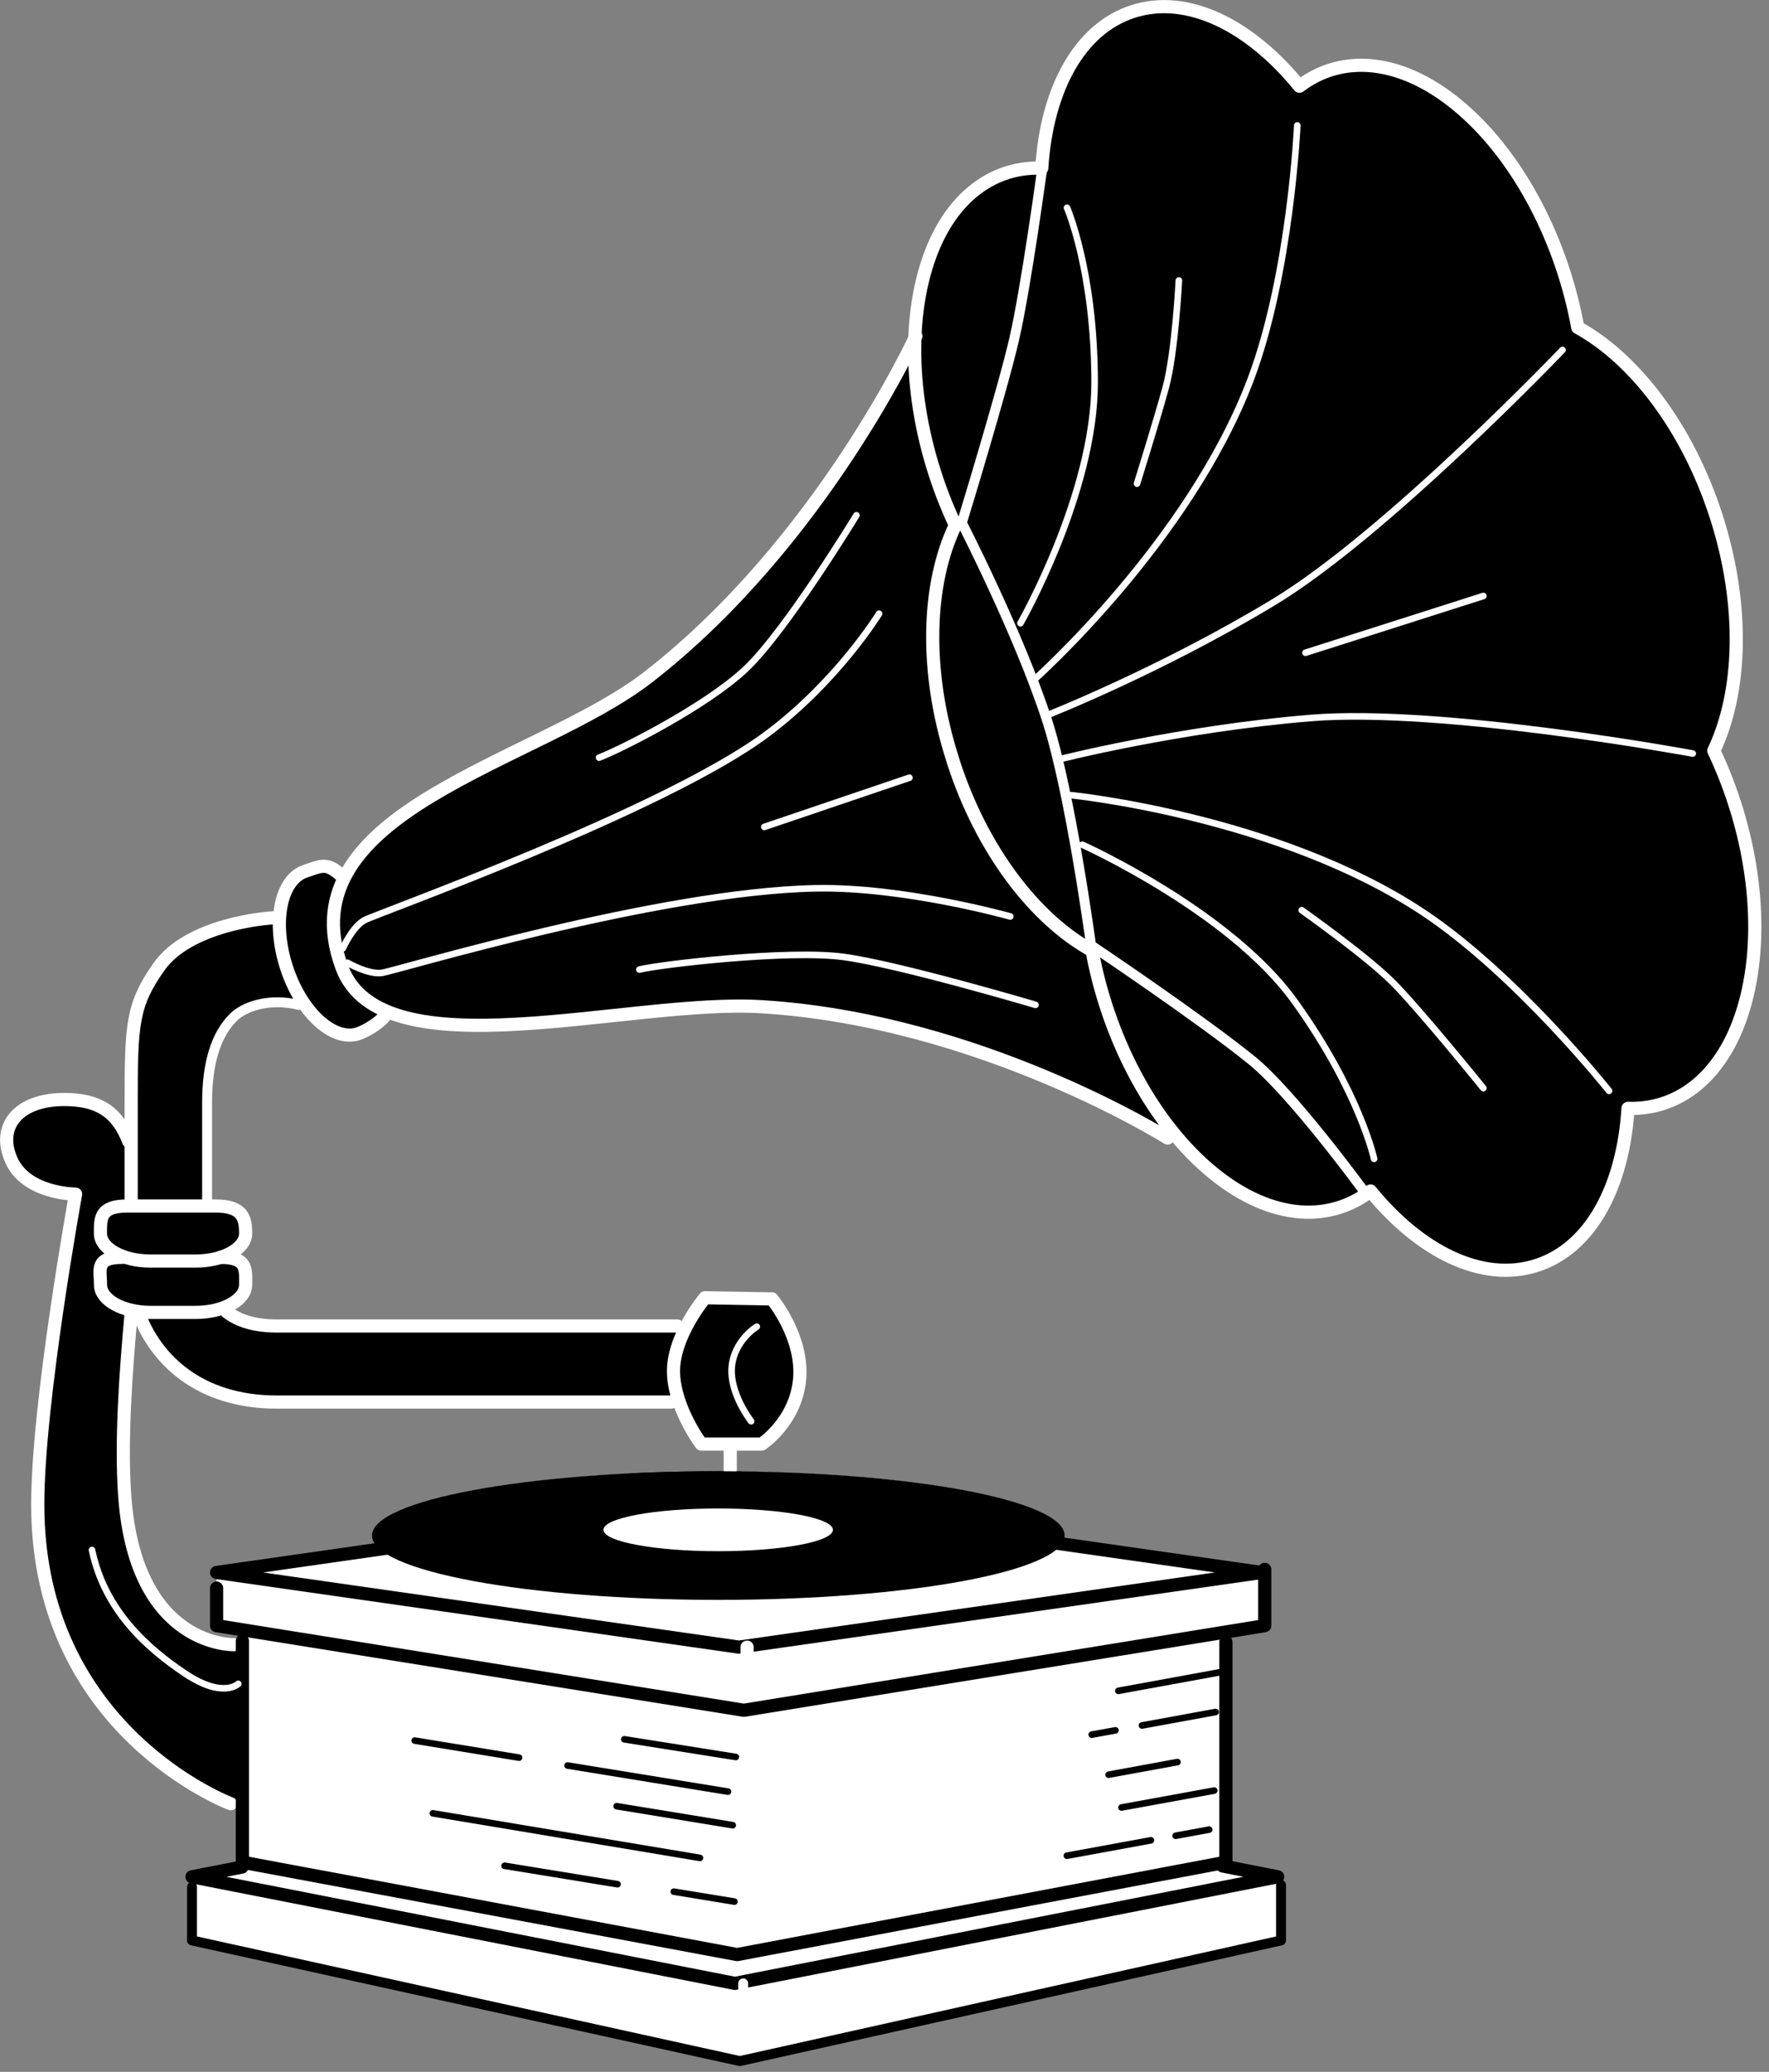 <svg width="164" height="192" viewBox="0 0 164 192" fill="none" xmlns="http://www.w3.org/2000/svg">
<rect x="0" y="0" width="164" height="192" fill="#808080" stroke="none"/>
<g clip-path="url(#clip0_1340_2233)">
<path d="M111.459 108.12C109.839 106.72 108.379 105.03 107.059 103.17L107.719 105.28C107.719 105.28 90.329 94.34 70.049 93.11C59.66 92.48 42.609 97.7 35.05 93.3L35.279 94.25C34.87 95.09 33.419 95.37 32.66 95.62C30.34 96.37 27.369 93.6 26.02 89.44C24.68 85.28 25.47 81.3 27.79 80.55C28.869 80.2 30.079 80.64 31.209 81.59C35.039 72.96 51.44 68.87 59.529 62.6C74.62 50.9 83.279 33.28 84.279 31.19C84.34 29.33 84.57 27.53 84.98 25.82C86.659 18.87 90.95 15.22 96.04 15.4C96.499 8.15 99.519 2.47 104.539 0.87C109.559 -0.72 115.329 2.16 119.929 7.81C123.969 4.73 129.589 5.23 135.009 9.93C140.429 14.63 144.309 22.36 145.729 30.17C150.989 33.07 155.919 39.46 158.569 47.69C161.219 55.93 160.939 63.99 158.339 69.39C161.739 76.57 163.099 85.11 161.429 92.07C159.759 99.03 155.479 102.7 150.389 102.53C149.939 109.79 146.929 115.48 141.909 117.09C136.899 118.7 131.119 115.83 126.519 110.19C122.489 113.28 116.869 112.8 111.439 108.12H111.459Z" fill="black"/>
<path d="M1.04 107.5C2.439 110.66 7 110.66 7 110.66C7 110.66 3.49 129.93 3.49 139.43C3.49 160.48 22.07 167.58 22.07 167.58L22.16 152.45C22.16 152.45 12.61 152.76 11.559 138.73C11.169 133.59 11.659 127.09 12.169 121.42C12.72 121.55 13.319 121.62 13.94 121.62H18.13C20.68 121.62 22.739 120.47 22.759 119.07C22.79 116.87 21.5 117.06 19.75 116.69C21.5 116.33 22.759 115.4 22.759 114.31C22.759 113.13 21.27 112.14 19.279 111.85L19.45 105.57C18.75 100.13 19.399 95.54 21.91 94.34C25.439 92.65 28.029 92.66 27.75 92.97L25.59 85.05C24.54 85.05 17.45 85.7 14.71 89.61C12.249 93.12 12.149 94.89 12.149 102.17V106.32C11.05 103.72 8.909 101.88 5.939 101.88C1.73 101.88 -0.371 104.34 1.03 107.49L1.04 107.5Z" fill="black"/>
<path d="M63.599 123.17C64.419 121.48 65.359 120.25 65.359 120.25L71.559 120.37C71.559 120.37 74.479 124.11 74.129 128.32C73.779 132.53 70.619 133.93 70.619 133.93H65.009C65.009 133.93 63.469 132.54 62.779 129.87C62.599 129.9 62.409 129.93 62.219 129.93H25.679C18.319 129.93 14.389 125.85 12.889 121.79L21.019 121.56C21.979 122.31 23.439 122.88 25.679 122.88H62.219C62.709 122.88 63.179 122.98 63.599 123.16V123.17Z" fill="black"/>
<path d="M22.43 173.02H24.88L22.48 172.57V152.06H28.9L20.09 150.65V147.17L29.11 147.01L20.09 145.72L35.22 143.56C34.75 143.15 34.49 142.73 34.49 142.3C34.49 139.01 48.86 136.34 66.6 136.34C84.34 136.34 98.71 139.01 98.71 142.3C98.71 142.56 98.59 142.82 98.41 143.07L115.19 145.47L117.26 145.43V150.66L108.07 152.15H113.66V172.57L111.76 172.93H113.36L118.47 173.93L114.58 174.69H118.78V179.83L68.61 191.01L17.82 179.83V174.86H22.53L17.82 173.93L22.45 173.02H22.43Z" fill="black"/>
<path d="M22.43 173.02L22.48 172.57V151.35L20.081 150.65V145.72L35.211 143.56C34.74 143.15 34.48 142.73 34.48 142.3C34.48 139.54 44.56 137.23 58.24 136.55C59.56 136.72 60.88 136.86 62.2 136.87C64.441 136.89 66.66 136.71 68.841 136.36C85.52 136.58 98.701 139.15 98.701 142.3C98.701 142.56 98.581 142.82 98.401 143.07L115.181 145.47L117.251 145.43V150.66L113.591 151.25L113.651 152.15V172.57L113.351 172.93L118.461 173.93L118.771 174.69V179.83L68.6 191.01L17.811 179.83V173.93L22.441 173.02H22.43Z" fill="white"/>
<path d="M11.919 105.75C10.859 102.97 9.039 101.89 5.959 101.89C1.749 101.89 -0.351 104.35 1.049 107.5C2.449 110.66 7.009 110.66 7.009 110.66C7.009 110.66 3.499 129.93 3.499 139.43C3.499 160.48 21.389 167.15 21.389 167.15" stroke="white" stroke-width="1.22" stroke-linecap="round" stroke-linejoin="round"/>
<path d="M21.74 152.41C21.74 152.41 12.62 152.76 11.57 138.73C11.19 133.63 11.66 127.18 12.17 121.55" stroke="white" stroke-width="1.22" stroke-linecap="round" stroke-linejoin="round"/>
<path d="M19.199 111.71V102.17C19.199 98.53 20.009 95.9 21.629 94.28C22.579 93.33 24.849 92.44 27.699 93.12" stroke="white" stroke-width="0.92" stroke-linecap="round" stroke-linejoin="round"/>
<path d="M62.789 122.88H25.68C23.439 122.88 21.98 122.31 21.02 121.56" stroke="white" stroke-width="1.22" stroke-linecap="round" stroke-linejoin="round"/>
<path d="M12.891 121.79C14.401 125.84 18.331 129.93 25.681 129.93H62.221" stroke="white" stroke-width="1.22" stroke-linecap="round" stroke-linejoin="round"/>
<path d="M25.6 85.05C24.55 85.05 17.46 85.7 14.72 89.61C12.26 93.12 12.16 94.89 12.16 102.17V111.59" stroke="white" stroke-width="1.22" stroke-linecap="round" stroke-linejoin="round"/>
<path d="M22.431 173.02L17.801 173.92L68.131 183.8L118.451 173.92L113.351 172.92" stroke="black" stroke-width="1.22" stroke-linecap="round" stroke-linejoin="round"/>
<path d="M118.761 174.68V179.82L68.591 191L17.801 179.82V174.86" stroke="black" stroke-width="0.92" stroke-linecap="round" stroke-linejoin="round"/>
<path d="M68.9 189.24V183.8" stroke="white" stroke-width="0.92" stroke-linecap="round" stroke-linejoin="round"/>
<path d="M31.451 80.96C30.251 79.84 29.481 80.36 28.321 80.73C26.001 81.48 25.211 85.46 26.551 89.62C27.891 93.78 30.871 96.55 33.191 95.8C33.951 95.55 35.481 94.66 35.891 93.82" stroke="white" stroke-width="1.22" stroke-linecap="round" stroke-linejoin="round"/>
<path d="M84.909 31.15C84.909 31.15 76.119 50.32 60.059 62.77C49.839 70.69 26.349 75.13 31.689 89.63C35.359 99.59 58.249 92.54 70.579 93.29C90.859 94.52 108.249 105.46 108.249 105.46" stroke="white" stroke-width="1.22" stroke-linecap="round" stroke-linejoin="round"/>
<path d="M101.24 88.08C102.67 95.89 106.56 103.62 111.98 108.3C117.4 112.98 123.02 113.47 127.06 110.37C131.66 116.01 137.44 118.88 142.45 117.27C147.46 115.66 150.48 109.97 150.93 102.71C156.02 102.88 160.3 99.21 161.97 92.25C163.64 85.29 162.29 76.75 158.88 69.57C161.47 64.17 161.76 56.11 159.11 47.87C156.46 39.63 151.53 33.24 146.27 30.35C144.85 22.54 140.97 14.81 135.55 10.11C130.13 5.41 124.51 4.91 120.47 7.99C115.87 2.34 110.1 -0.54 105.08 1.05C100.06 2.64 97.04 8.32 96.58 15.58C91.49 15.4 87.2 19.05 85.52 26C83.84 32.95 85.18 41.49 88.57 48.67C85.97 54.06 85.67 62.11 88.31 70.35C88.32 70.39 88.34 70.43 88.35 70.47C88.36 70.51 88.37 70.55 88.38 70.59C91.04 78.82 95.98 85.2 101.24 88.09V88.08Z" stroke="white" stroke-width="1.22" stroke-linecap="round" stroke-linejoin="round"/>
<path d="M144.86 32.43C144.86 32.43 128.54 49.5 118.02 55.84C107.5 62.19 96.93 66.34 96.93 66.34" stroke="white" stroke-width="0.61" stroke-linecap="round" stroke-linejoin="round"/>
<path d="M120.269 11.62C120.269 11.62 119.639 25.37 115.959 35.13C110.259 50.24 95.859 63.01 95.859 63.01" stroke="white" stroke-width="0.61" stroke-linecap="round" stroke-linejoin="round"/>
<path d="M94.6 57.76C94.6 57.76 101.51 45.7 101.48 35.38C101.46 25.06 98.92 19.25 98.92 19.25" stroke="white" stroke-width="0.61" stroke-linecap="round" stroke-linejoin="round"/>
<path d="M156.93 69.83C156.93 69.83 133.71 65.53 121.47 66.54C109.23 67.55 98.231 70.36 98.231 70.36" stroke="white" stroke-width="0.61" stroke-linecap="round" stroke-linejoin="round"/>
<path d="M149.171 101.09C149.171 101.09 140.621 90.31 131.921 84.54C118.451 75.62 99.311 73.69 99.311 73.69" stroke="white" stroke-width="0.61" stroke-linecap="round" stroke-linejoin="round"/>
<path d="M127.39 107.39C127.39 107.39 126.05 101.19 120.03 92.81C114.02 84.43 100.34 78.28 100.34 78.28" stroke="white" stroke-width="0.61" stroke-linecap="round" stroke-linejoin="round"/>
<path d="M96.63 15.57C96.63 15.57 95.13 26.62 94.03 31.4C92.93 36.18 89.17 48.45 89.17 48.45C89.17 48.45 94.49 58.78 97.08 66.79C99.25 73.5 101.15 87.6 101.15 87.6C101.15 87.6 111.29 94.4 116.06 98.27C119.78 101.28 126.31 110.2 126.31 110.2" stroke="white" stroke-width="0.92" stroke-linecap="round" stroke-linejoin="round"/>
<path d="M81.499 56.87C81.499 56.87 77.609 63.2 71.029 68.08C61.379 75.23 34.929 84.66 33.799 85.27C32.669 85.88 31.779 87.89 31.779 87.89" stroke="white" stroke-width="0.61" stroke-linecap="round" stroke-linejoin="round"/>
<path d="M93.661 84.93C93.661 84.93 83.821 82.16 75.631 82.32C61.031 82.59 36.651 89.99 35.381 90.16C34.111 90.32 32.211 89.22 32.211 89.22" stroke="white" stroke-width="0.61" stroke-linecap="round" stroke-linejoin="round"/>
<path d="M113.651 152.15V172.57L68.341 181.13L22.471 172.57V152.06" stroke="black" stroke-width="1.22" stroke-linecap="round" stroke-linejoin="round"/>
<path d="M68.619 178.91V160.03" stroke="white" stroke-width="1.22" stroke-linecap="round" stroke-linejoin="round"/>
<path d="M20.08 145.72L68.51 152.64L116.95 145.72L68.51 138.8L20.08 145.72Z" stroke="black" stroke-width="1.22" stroke-linecap="round" stroke-linejoin="round"/>
<path d="M117.25 145.43V150.65L68.96 158.49L20.08 150.65V147.17" stroke="black" stroke-width="1.22" stroke-linecap="round" stroke-linejoin="round"/>
<path d="M69.26 156.46V152.64" stroke="white" stroke-width="1.22" stroke-linecap="round" stroke-linejoin="round"/>
<path d="M11.329 116.52C8.779 116.52 9.319 117.67 9.319 119.07C9.319 120.47 11.399 121.62 13.949 121.62H18.139C20.689 121.62 22.769 120.47 22.769 119.07C22.769 117.67 22.999 116.52 20.449 116.52" stroke="white" stroke-width="1.22" stroke-linecap="round" stroke-linejoin="round"/>
<path d="M13.951 116.86H18.141C20.691 116.86 22.771 115.71 22.771 114.31C22.771 112.91 22.531 111.76 19.981 111.76H11.791C9.241 111.76 9.311 112.91 9.311 114.31C9.311 115.71 11.391 116.86 13.941 116.86H13.951Z" stroke="white" stroke-width="1.22" stroke-linecap="round" stroke-linejoin="round"/>
<path d="M71.561 120.36C71.561 120.36 74.481 123.86 74.131 127.8C73.781 131.74 70.621 133.82 70.621 133.82H65.011C65.011 133.82 62.551 130.55 62.441 127.26C62.321 123.87 65.361 120.26 65.361 120.26L71.561 120.37V120.36Z" stroke="white" stroke-width="1.22" stroke-linecap="round" stroke-linejoin="round"/>
<path d="M70.16 122.94C70.16 122.94 68.05 124.22 67.84 126.69C67.63 129.16 69.64 131.71 69.64 131.71" stroke="white" stroke-width="0.61" stroke-linecap="round" stroke-linejoin="round"/>
<path d="M67.699 133.93V137.79" stroke="white" stroke-width="1.22" stroke-linecap="round" stroke-linejoin="round"/>
<path d="M34.48 142.3C34.48 145.59 48.85 148.26 66.591 148.26C84.331 148.26 98.701 145.59 98.701 142.3C98.701 139.01 84.331 136.34 66.591 136.34C48.85 136.34 34.48 139.01 34.48 142.3Z" fill="black"/>
<path d="M55.94 141.77C55.94 142.86 60.7 143.75 66.579 143.75C72.46 143.75 77.219 142.87 77.219 141.77C77.219 140.67 72.46 139.79 66.579 139.79C60.7 139.79 55.94 140.67 55.94 141.77Z" fill="white"/>
<path d="M113.31 154.93L103.68 156.69" stroke="black" stroke-width="0.61" stroke-linecap="round" stroke-linejoin="round"/>
<path d="M112.701 158.65L105.871 159.9" stroke="black" stroke-width="0.61" stroke-linecap="round" stroke-linejoin="round"/>
<path d="M103.411 160.35L101.211 160.75" stroke="black" stroke-width="0.61" stroke-linecap="round" stroke-linejoin="round"/>
<path d="M109.159 163.29L102.779 164.46" stroke="black" stroke-width="0.61" stroke-linecap="round" stroke-linejoin="round"/>
<path d="M112.571 165.93L103.971 167.5" stroke="black" stroke-width="0.61" stroke-linecap="round" stroke-linejoin="round"/>
<path d="M106.7 170.54L98.91 171.97" stroke="black" stroke-width="0.61" stroke-linecap="round" stroke-linejoin="round"/>
<path d="M112.1 169.55L108.99 170.12" stroke="black" stroke-width="0.61" stroke-linecap="round" stroke-linejoin="round"/>
<path d="M68.219 162.82L57.879 161.18" stroke="black" stroke-width="0.61" stroke-linecap="round" stroke-linejoin="round"/>
<path d="M67.489 166.03L52.619 163.61" stroke="black" stroke-width="0.61" stroke-linecap="round" stroke-linejoin="round"/>
<path d="M48.119 162.88L38.449 161.3" stroke="black" stroke-width="0.61" stroke-linecap="round" stroke-linejoin="round"/>
<path d="M67.93 169.14L57.17 167.38" stroke="black" stroke-width="0.61" stroke-linecap="round" stroke-linejoin="round"/>
<path d="M64.889 172.17L40.129 168.04" stroke="black" stroke-width="0.61" stroke-linecap="round" stroke-linejoin="round"/>
<path d="M68.089 176.22L62.469 175.3" stroke="black" stroke-width="0.61" stroke-linecap="round" stroke-linejoin="round"/>
<path d="M57.249 174.61L46.779 172.9" stroke="black" stroke-width="0.61" stroke-linecap="round" stroke-linejoin="round"/>
<path d="M95.999 93.12C95.999 93.12 83.369 89.38 78.219 88.68C73.069 87.98 61.149 89.38 59.279 89.85" stroke="white" stroke-width="0.61" stroke-linecap="round" stroke-linejoin="round"/>
<path d="M79.399 47.75C79.399 47.75 72.849 58.51 69.109 62.02C65.369 65.53 57.419 69.5 55.539 70.21" stroke="white" stroke-width="0.61" stroke-linecap="round" stroke-linejoin="round"/>
<path d="M84.309 72.07L70.859 76.63" stroke="white" stroke-width="0.61" stroke-linecap="round" stroke-linejoin="round"/>
<path d="M137.519 55.23L121.029 60.49" stroke="white" stroke-width="0.61" stroke-linecap="round" stroke-linejoin="round"/>
<path d="M109.29 25.99C109.29 25.99 108.95 32.68 108.08 35.89C107.2 39.1 105.41 44.82 105.41 44.82" stroke="white" stroke-width="0.61" stroke-linecap="round" stroke-linejoin="round"/>
<path d="M137.52 100.84C137.52 100.84 131.56 93.47 129.1 91.02C126.64 88.56 120.68 84.35 120.68 84.35" stroke="white" stroke-width="0.61" stroke-linecap="round" stroke-linejoin="round"/>
<path d="M22.089 156.04C22.089 156.04 20.689 157.44 17.179 155.1C13.669 152.76 9.699 149.25 8.529 143.64" stroke="white" stroke-width="0.61" stroke-linecap="round" stroke-linejoin="round"/>
</g>
<defs>
<clipPath id="clip0_1340_2233">
<rect width="163.29" height="191.46" fill="white"/>
</clipPath>
</defs>
</svg>
